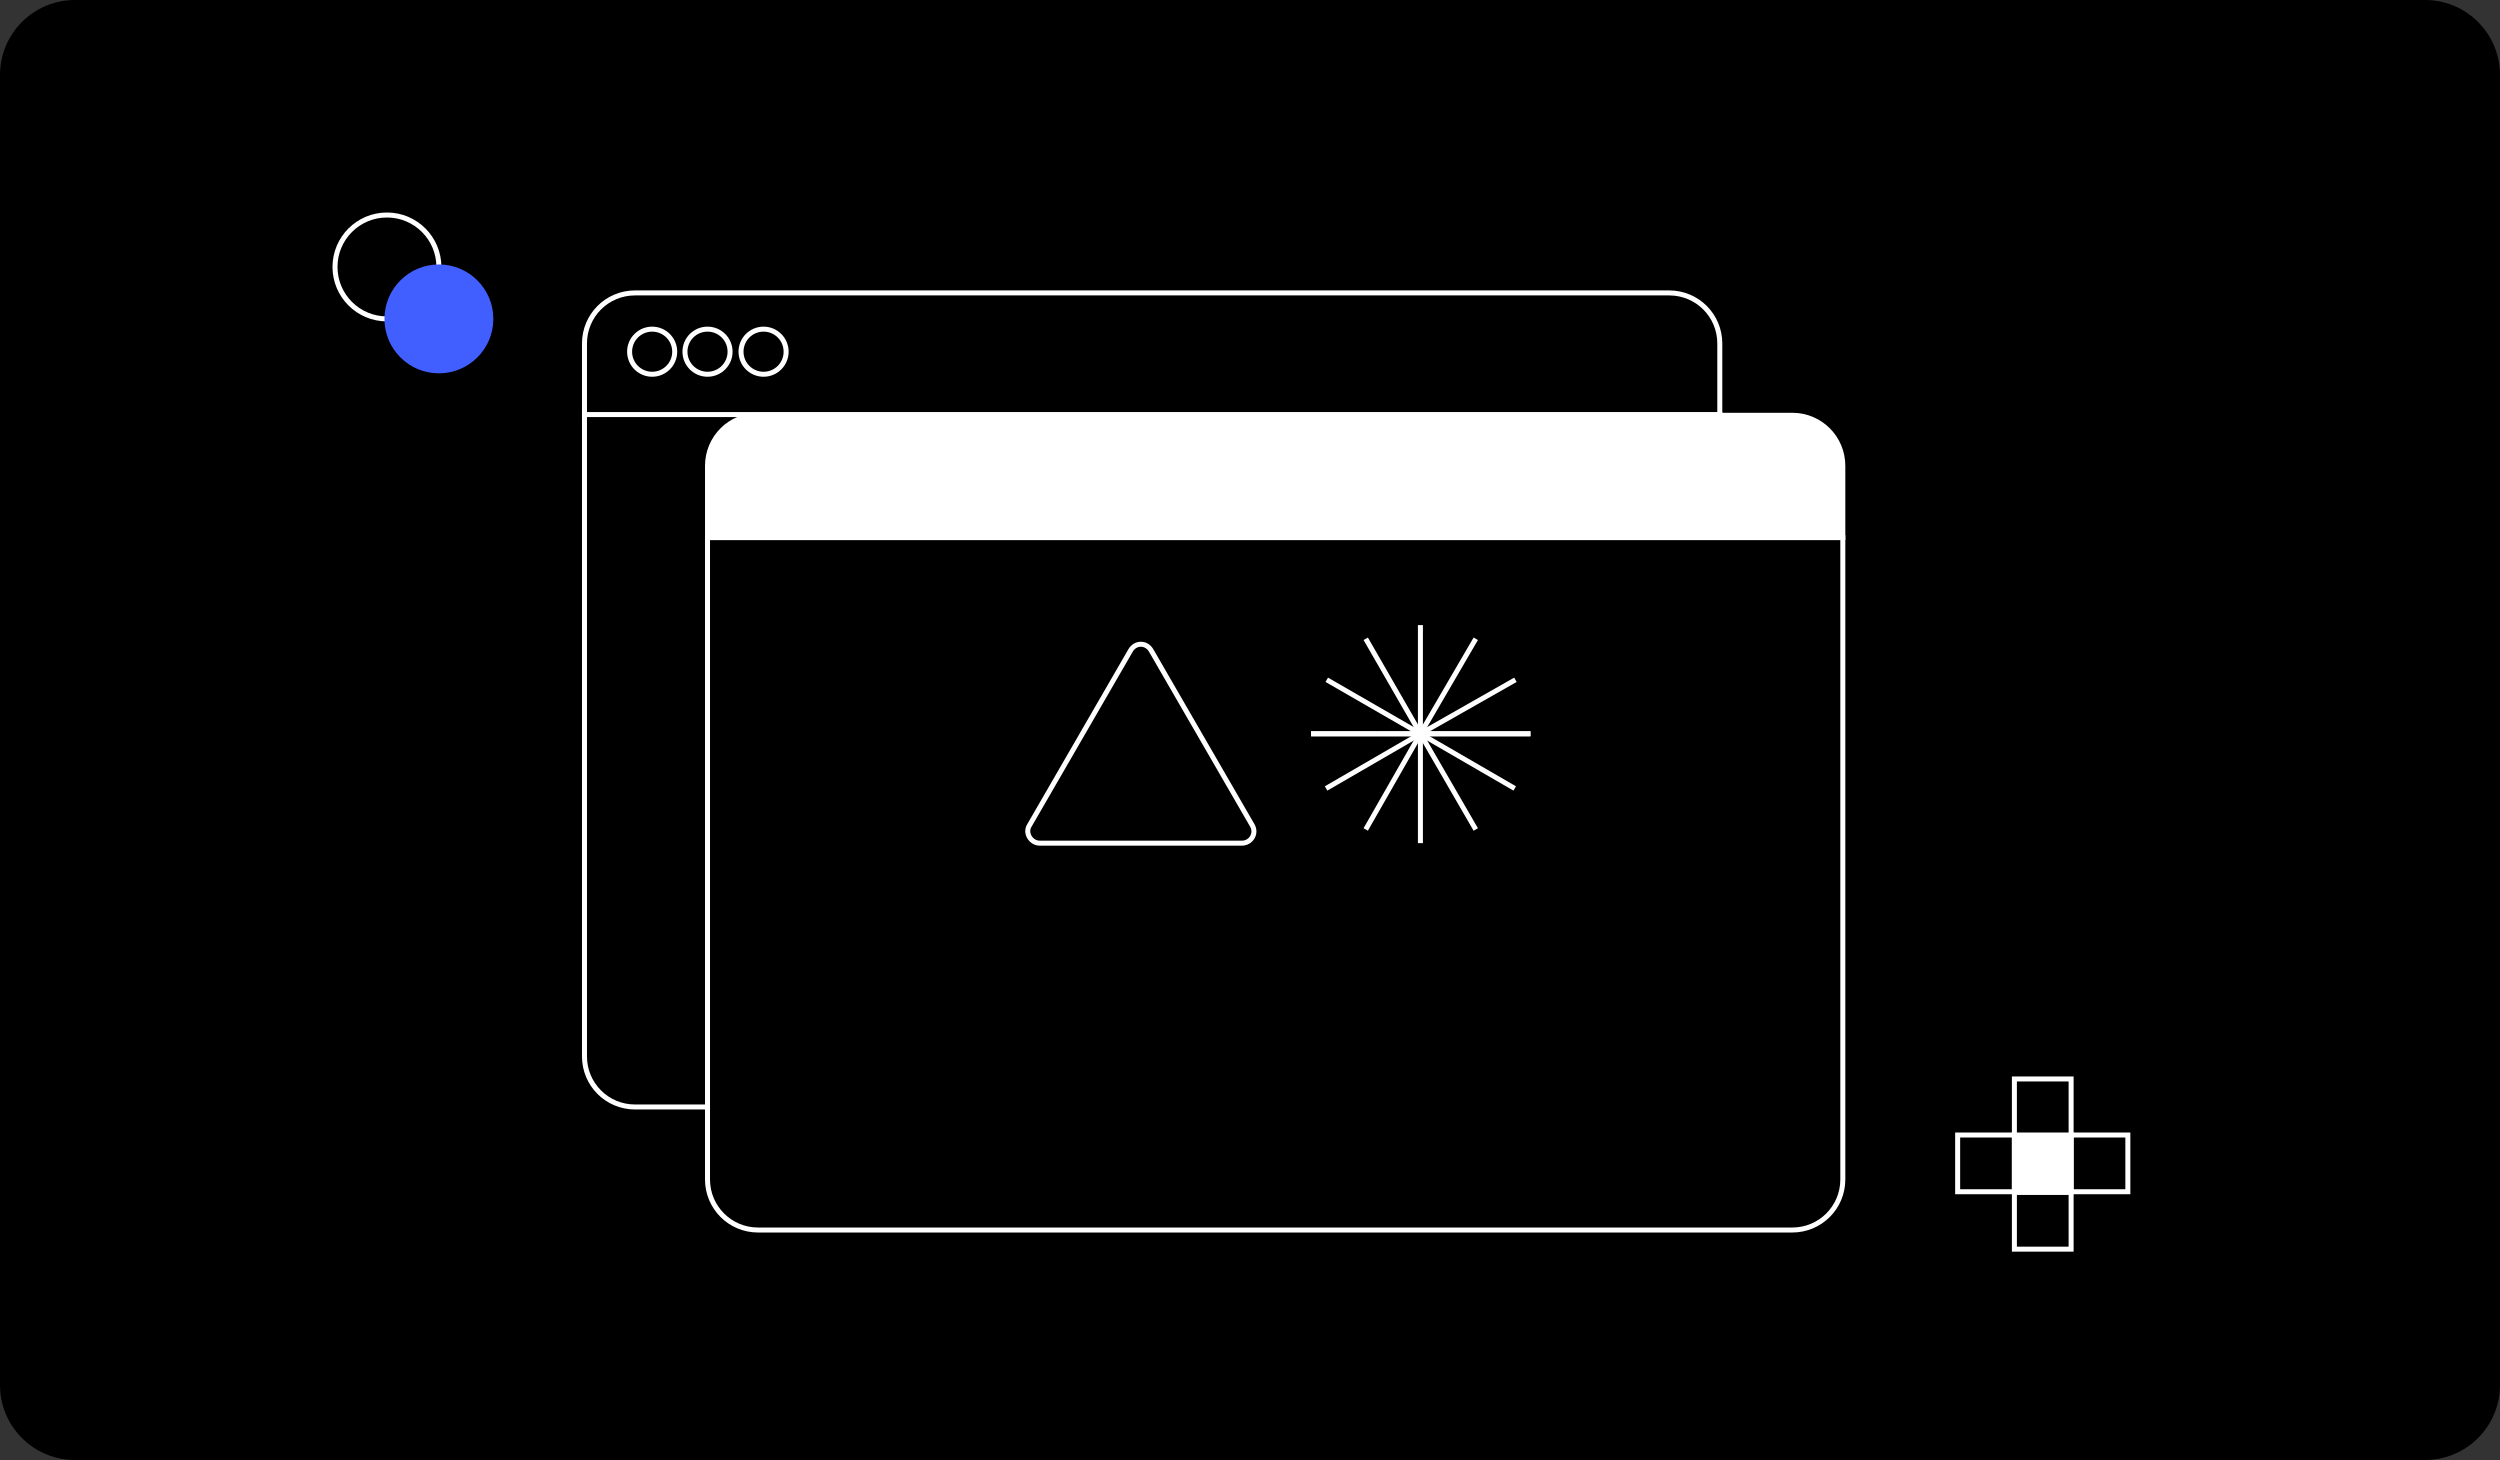 <?xml version="1.0" encoding="UTF-8"?> <svg xmlns="http://www.w3.org/2000/svg" width="500" height="292" viewBox="0 0 500 292" fill="none"><rect x="0" y="0" width="500" height="292" fill="#333333" stroke="none"/> <path d="M485 0H15C6.716 0 0 6.716 0 15V277C0 285.284 6.716 292 15 292H485C493.284 292 500 285.284 500 277V15C500 6.716 493.284 0 485 0Z" fill="black"></path> <path d="M343.959 68.7V83.054H116.896V68.7C116.896 63.095 121.408 58.584 127.012 58.584H333.843C339.448 58.584 343.959 63.095 343.959 68.7Z" fill="black" stroke="white" stroke-miterlimit="10"></path> <path d="M343.959 82.917V211.281C343.959 216.885 339.448 221.397 333.843 221.397H127.012C121.408 221.397 116.896 216.885 116.896 211.281V82.917H343.959Z" fill="black" stroke="white" stroke-miterlimit="10"></path> <path d="M130.431 74.851C132.923 74.851 134.942 72.832 134.942 70.34C134.942 67.849 132.923 65.829 130.431 65.829C127.94 65.829 125.92 67.849 125.92 70.34C125.92 72.832 127.94 74.851 130.431 74.851Z" fill="black" stroke="white" stroke-miterlimit="10"></path> <path d="M141.503 74.851C143.995 74.851 146.015 72.831 146.015 70.34C146.015 67.848 143.995 65.828 141.503 65.828C139.012 65.828 136.992 67.848 136.992 70.34C136.992 72.831 139.012 74.851 141.503 74.851Z" fill="black" stroke="white" stroke-miterlimit="10"></path> <path d="M152.714 74.851C155.206 74.851 157.225 72.831 157.225 70.34C157.225 67.848 155.206 65.828 152.714 65.828C150.223 65.828 148.203 67.848 148.203 70.34C148.203 72.831 150.223 74.851 152.714 74.851Z" fill="black" stroke="white" stroke-miterlimit="10"></path> <path d="M368.564 93.17V107.524H141.502V93.17C141.502 87.565 146.013 83.054 151.618 83.054H358.449C364.053 83.054 368.564 87.565 368.564 93.17Z" fill="white" stroke="white" stroke-miterlimit="10"></path> <path d="M368.564 107.524V235.888C368.564 241.492 364.053 246.004 358.449 246.004H151.618C146.013 246.004 141.502 241.492 141.502 235.888V107.524H368.564Z" fill="black" stroke="white" stroke-miterlimit="10"></path> <path d="M154.9 99.459C157.391 99.459 159.411 97.439 159.411 94.948C159.411 92.456 157.391 90.436 154.9 90.436C152.408 90.436 150.389 92.456 150.389 94.948C150.389 97.439 152.408 99.459 154.9 99.459Z" fill="white" stroke="white" stroke-miterlimit="10"></path> <path d="M166.109 99.458C168.6 99.458 170.62 97.439 170.62 94.947C170.62 92.456 168.6 90.436 166.109 90.436C163.617 90.436 161.598 92.456 161.598 94.947C161.598 97.439 163.617 99.458 166.109 99.458Z" fill="white" stroke="white" stroke-miterlimit="10"></path> <path d="M177.32 99.458C179.811 99.458 181.831 97.439 181.831 94.947C181.831 92.456 179.811 90.436 177.32 90.436C174.828 90.436 172.809 92.456 172.809 94.947C172.809 97.439 174.828 99.458 177.32 99.458Z" fill="white" stroke="white" stroke-miterlimit="10"></path> <path d="M77.389 63.779C83.127 63.779 87.779 59.128 87.779 53.39C87.779 47.652 83.127 43.001 77.389 43.001C71.651 43.001 67 47.652 67 53.39C67 59.128 71.651 63.779 77.389 63.779Z" fill="black" stroke="white" stroke-miterlimit="10"></path> <path d="M87.778 74.168C93.516 74.168 98.167 69.516 98.167 63.778C98.167 58.04 93.516 53.389 87.778 53.389C82.04 53.389 77.389 58.04 77.389 63.778C77.389 69.516 82.04 74.168 87.778 74.168Z" fill="#415FFF" stroke="#415FFF" stroke-miterlimit="10"></path> <path d="M402.878 227.002H391.531V238.348H402.878V227.002Z" fill="black" stroke="white" stroke-miterlimit="10"></path> <path d="M425.571 227.002H414.225V238.348H425.571V227.002Z" fill="black" stroke="white" stroke-miterlimit="10"></path> <path d="M414.223 238.485H402.877V249.831H414.223V238.485Z" fill="black" stroke="white" stroke-miterlimit="10"></path> <path d="M414.223 215.792H402.877V227.138H414.223V215.792Z" fill="black" stroke="white" stroke-miterlimit="10"></path> <path d="M414.223 227.002H402.877V238.348H414.223V227.002Z" fill="white" stroke="white" stroke-miterlimit="10"></path> <path d="M284.082 125.022V146.758" stroke="white" stroke-miterlimit="10"></path> <path d="M284.081 146.758L273.145 127.756" stroke="white" stroke-miterlimit="10"></path> <path d="M284.082 146.758L265.354 135.958" stroke="white" stroke-miterlimit="10"></path> <path d="M275.469 146.758H262.209" stroke="white" stroke-miterlimit="10"></path> <path d="M284.08 146.758L295.153 127.756" stroke="white" stroke-miterlimit="10"></path> <path d="M284.08 146.758L303.082 135.958" stroke="white" stroke-miterlimit="10"></path> <path d="M275.469 146.758H306.09" stroke="white" stroke-miterlimit="10"></path> <path d="M284.082 168.629V146.757" stroke="white" stroke-miterlimit="10"></path> <path d="M284.081 146.756L273.145 165.894" stroke="white" stroke-miterlimit="10"></path> <path d="M284.082 146.756L265.217 157.692" stroke="white" stroke-miterlimit="10"></path> <path d="M275.332 146.756H262.209" stroke="white" stroke-miterlimit="10"></path> <path d="M284.08 146.757L295.153 165.895" stroke="white" stroke-miterlimit="10"></path> <path d="M284.08 146.757L302.945 157.693" stroke="white" stroke-miterlimit="10"></path> <path d="M275.332 146.756H306.09" stroke="white" stroke-miterlimit="10"></path> <path d="M226.12 130.079C227.077 128.439 229.264 128.439 230.221 130.079L240.337 147.577L250.453 165.075C251.41 166.716 250.18 168.629 248.403 168.629H228.171H207.939C206.162 168.629 204.931 166.579 205.888 165.075L216.004 147.577L226.12 130.079Z" stroke="white" stroke-miterlimit="10"></path> </svg> 